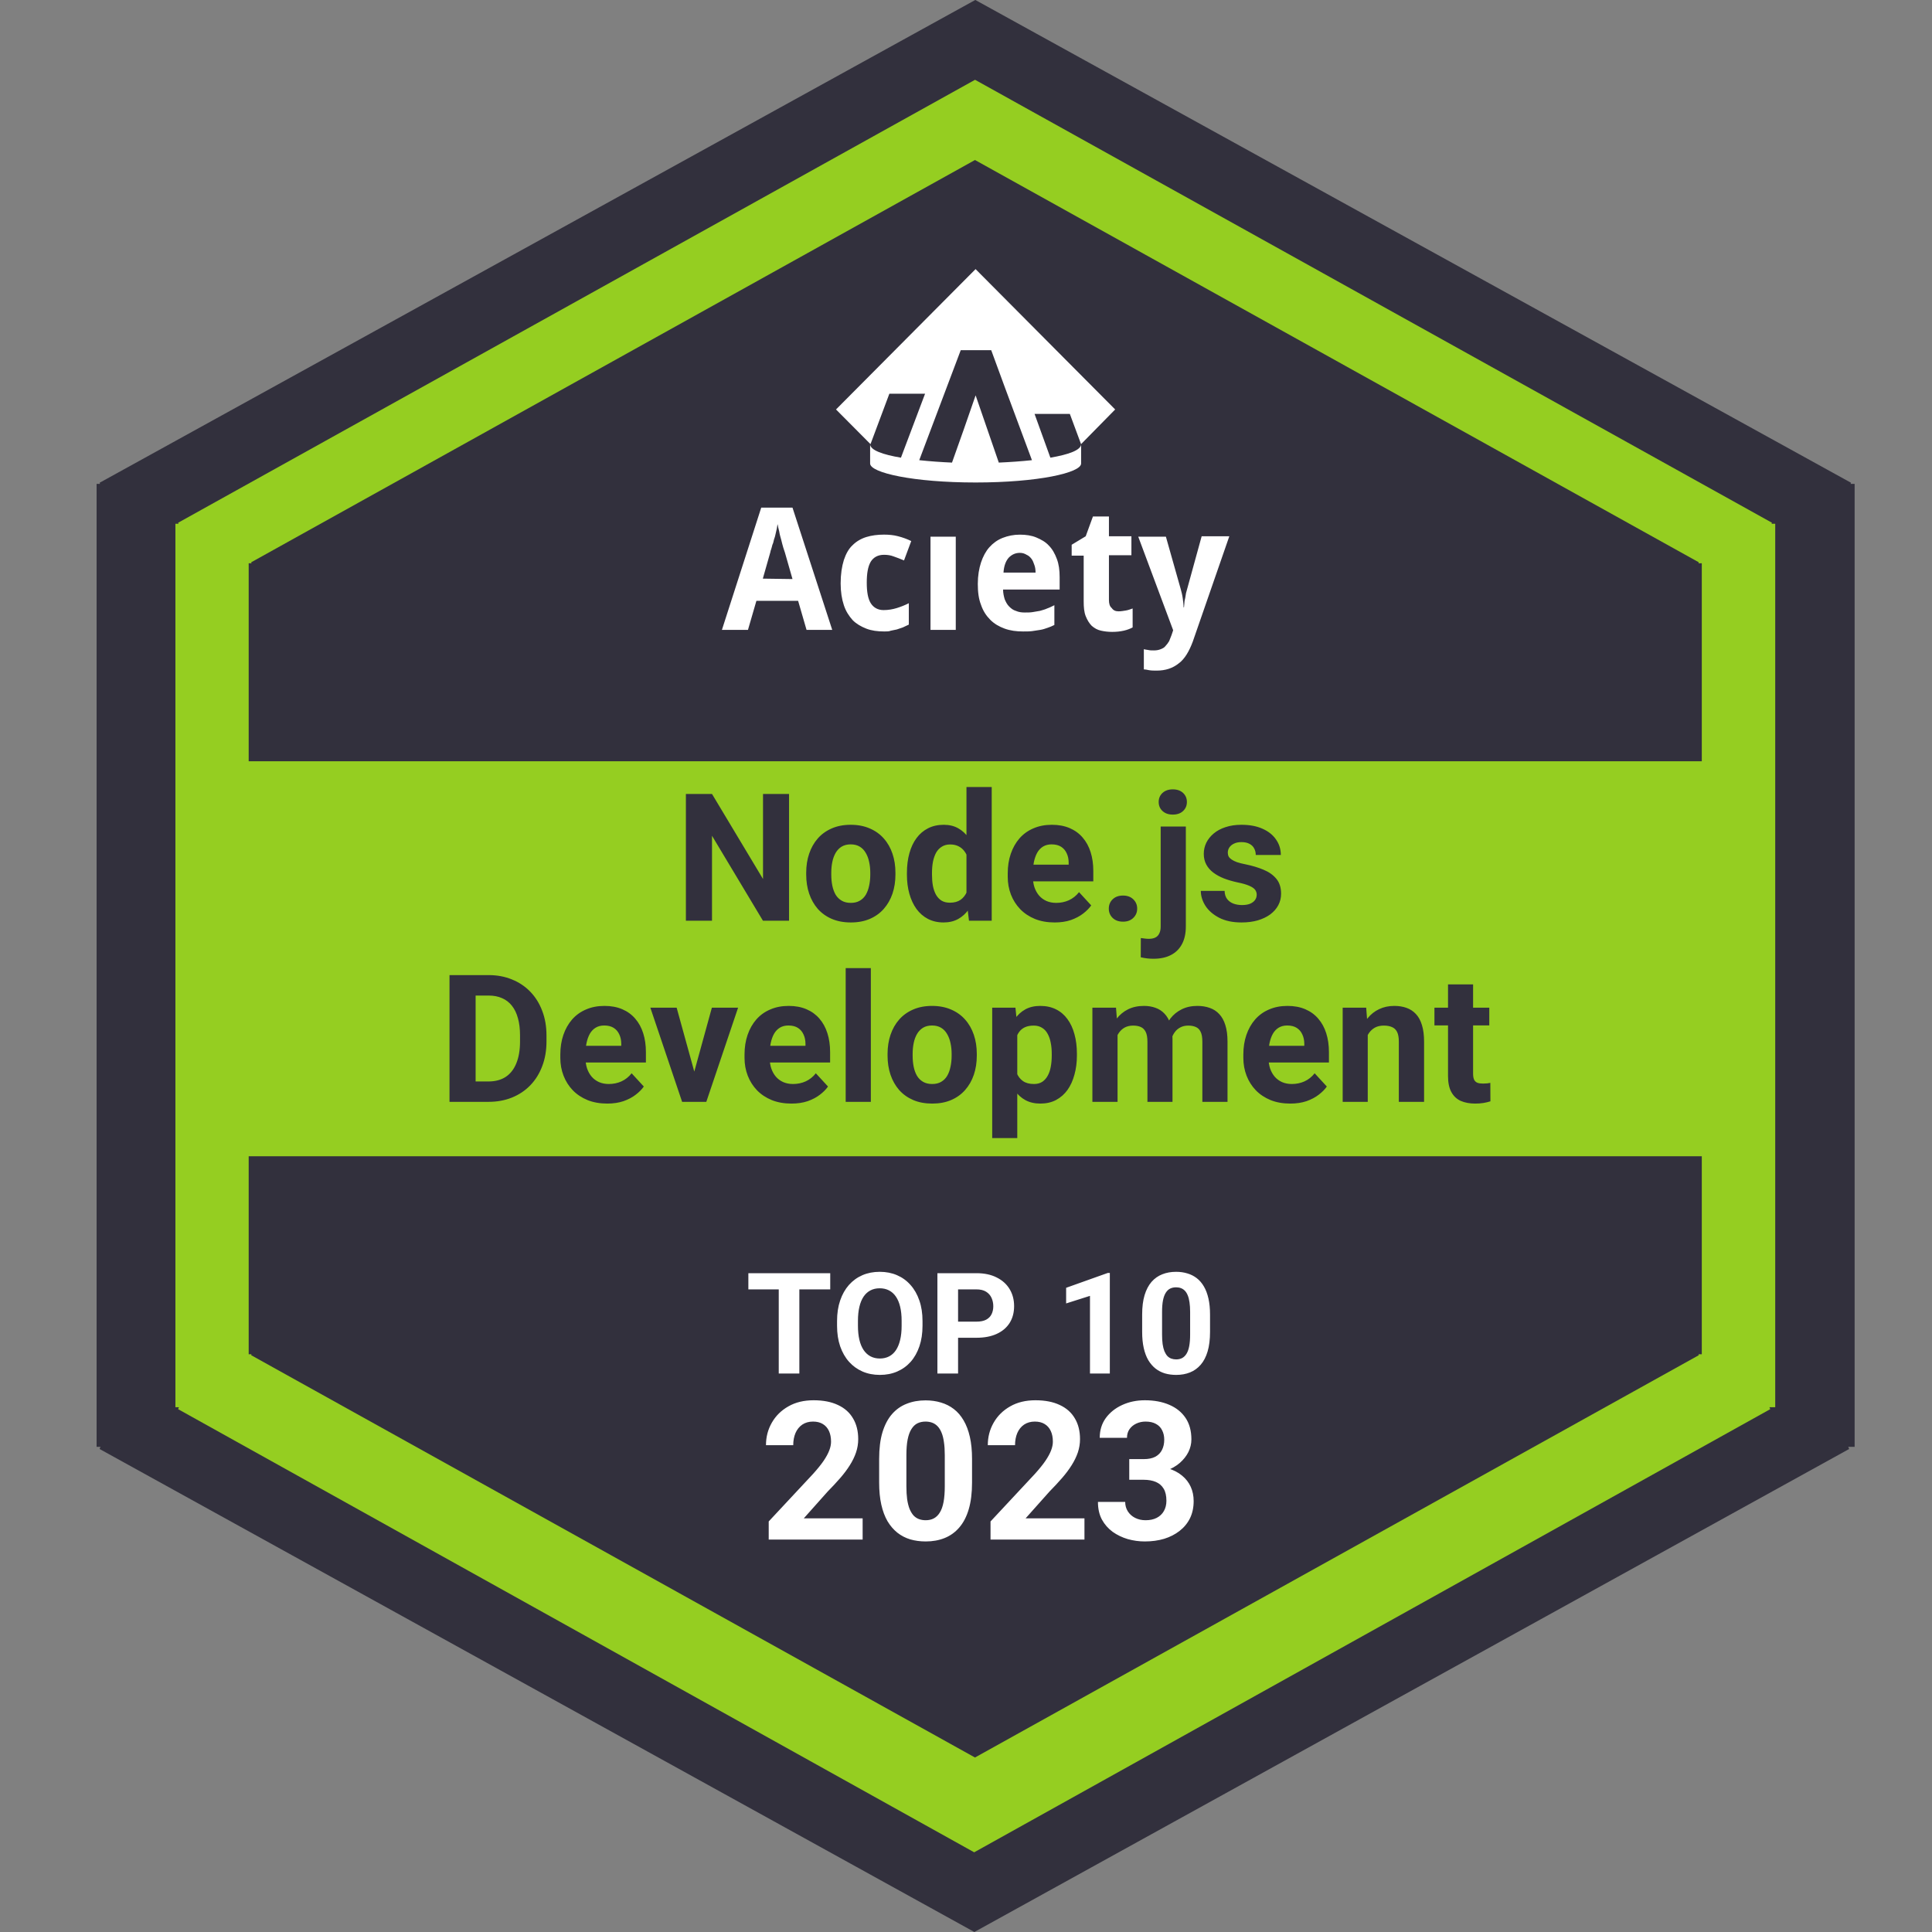 <svg width="128" height="128" viewBox="0 0 128 128" fill="none" xmlns="http://www.w3.org/2000/svg">
<rect x="0" y="0" width="128" height="128" fill="#808080" stroke="none"/>
<g clip-path="url(#clip0_11330_48636)">
<path d="M6.597 31.985L64.617 -0.003L122.637 31.985L122.606 32.059H122.874V95.858H122.451L122.511 95.999L64.554 128L6.597 95.999L6.657 95.857H6.4V32.059H6.628L6.597 31.985Z" fill="#32303D"/>
<path d="M11.801 34.633L64.599 5.286L117.397 34.633L117.369 34.7H117.613V93.231H117.228L117.283 93.361L64.542 122.72L11.801 93.361L11.856 93.231H11.622V34.701H11.829L11.801 34.634V34.633Z" fill="#95CE21"/>
<path d="M16.638 37.256L64.595 10.601L112.553 37.256L112.527 37.318H112.748V50.434H16.476V37.318H16.665L16.638 37.256ZM16.638 89.784L64.595 116.439L112.553 89.784L112.527 89.722H112.748V76.606H16.476V89.722H16.665L16.638 89.784Z" fill="#32303D"/>
<path d="M70.534 23.762L64.634 17.829L60.33 22.158L55.388 27.128L57.673 29.426L58.922 26.086H61.288L59.69 30.322C58.505 30.123 57.648 29.828 57.648 29.426V30.71C57.648 31.325 60.517 31.966 64.637 31.966C68.754 31.966 71.626 31.325 71.626 30.71V29.426C71.626 29.828 70.771 30.12 69.59 30.322L68.542 27.423H70.88L71.623 29.426L73.883 27.128L70.534 23.762ZM68.369 30.488C67.654 30.564 66.897 30.617 66.173 30.648L64.637 26.193L63.866 28.412L63.073 30.648C62.358 30.617 61.609 30.564 60.902 30.488L63.651 23.201H65.671L66.573 25.659L68.369 30.488Z" fill="white"/>
<path d="M53.435 41.73L52.877 39.805H50.114L49.555 41.73H47.829L50.433 33.633H52.505L55.137 41.73H53.435ZM52.505 38.364L52 36.599C51.972 36.546 51.947 36.411 51.894 36.279C51.84 36.119 51.812 35.959 51.76 35.771C51.706 35.583 51.653 35.397 51.625 35.209C51.572 35.021 51.544 34.861 51.519 34.728C51.491 34.81 51.491 34.917 51.466 35.023C51.438 35.13 51.413 35.265 51.385 35.372C51.357 35.507 51.332 35.613 51.279 35.745C51.251 35.88 51.226 35.987 51.173 36.094C51.145 36.201 51.12 36.307 51.092 36.389C51.064 36.47 51.039 36.524 51.039 36.577L50.539 38.336L52.505 38.364ZM58.589 41.836C58.137 41.836 57.74 41.783 57.394 41.648C57.047 41.513 56.729 41.328 56.492 41.086C56.251 40.819 56.039 40.499 55.908 40.097C55.774 39.696 55.695 39.215 55.695 38.653C55.695 38.038 55.776 37.529 55.908 37.102C56.042 36.701 56.226 36.355 56.492 36.114C56.732 35.872 57.05 35.687 57.394 35.58C57.74 35.473 58.137 35.42 58.564 35.42C58.883 35.42 59.201 35.448 59.495 35.526C59.813 35.608 60.106 35.715 60.372 35.847L59.894 37.13C59.654 37.024 59.416 36.942 59.204 36.864C58.992 36.782 58.779 36.757 58.567 36.757C58.168 36.757 57.877 36.917 57.69 37.212C57.503 37.532 57.425 37.987 57.425 38.603C57.425 39.218 57.506 39.67 57.69 39.965C57.877 40.26 58.168 40.42 58.539 40.42C58.858 40.42 59.151 40.367 59.416 40.285C59.682 40.204 59.947 40.097 60.212 39.965V41.381C60.078 41.434 59.947 41.516 59.813 41.569C59.679 41.623 59.548 41.651 59.413 41.704C59.279 41.732 59.148 41.758 59.014 41.786C58.911 41.836 58.751 41.836 58.589 41.836ZM63.322 41.73H61.648V35.557H63.322V41.73ZM67.785 41.836C67.333 41.836 66.936 41.783 66.562 41.648C66.19 41.513 65.872 41.328 65.606 41.061C65.341 40.794 65.129 40.474 64.995 40.072C64.836 39.67 64.782 39.218 64.782 38.681C64.782 38.145 64.864 37.667 64.995 37.265C65.129 36.864 65.313 36.518 65.553 36.251C65.794 35.984 66.084 35.771 66.431 35.636C66.777 35.501 67.148 35.422 67.573 35.422C67.973 35.422 68.344 35.476 68.663 35.611C68.981 35.745 69.274 35.906 69.487 36.144C69.727 36.386 69.886 36.678 70.017 37.026C70.151 37.375 70.204 37.774 70.204 38.229V39.058H66.456C66.456 39.299 66.509 39.513 66.562 39.698C66.643 39.886 66.721 40.047 66.855 40.179C66.989 40.313 67.121 40.42 67.308 40.474C67.495 40.555 67.679 40.58 67.892 40.58C68.079 40.58 68.263 40.58 68.422 40.552C68.582 40.524 68.741 40.499 68.9 40.471C69.059 40.417 69.219 40.389 69.378 40.311C69.537 40.257 69.696 40.176 69.855 40.097V41.406C69.696 41.488 69.562 41.541 69.403 41.595C69.244 41.648 69.109 41.701 68.925 41.73C68.766 41.758 68.579 41.783 68.394 41.811C68.21 41.836 68.023 41.836 67.785 41.836ZM67.573 36.628C67.28 36.628 67.042 36.734 66.83 36.948C66.643 37.161 66.512 37.482 66.484 37.937H68.609C68.609 37.749 68.582 37.563 68.528 37.428C68.475 37.268 68.422 37.133 68.341 37.026C68.26 36.92 68.154 36.813 68.023 36.76C67.892 36.681 67.757 36.628 67.573 36.628ZM74.11 40.502C74.269 40.502 74.428 40.474 74.587 40.448C74.747 40.423 74.881 40.367 75.04 40.313V41.569C74.881 41.651 74.694 41.73 74.456 41.783C74.216 41.836 73.978 41.864 73.685 41.864C73.42 41.864 73.18 41.836 72.942 41.783C72.702 41.73 72.517 41.623 72.33 41.463C72.171 41.302 72.037 41.089 71.931 40.822C71.825 40.555 71.797 40.235 71.797 39.833V36.813H71.001V36.091L71.931 35.529L72.409 34.22H73.47V35.529H74.959V36.785H73.47V39.752C73.47 39.993 73.523 40.179 73.657 40.285C73.763 40.448 73.923 40.502 74.11 40.502ZM75.412 35.557H77.244L78.227 39.032C78.28 39.221 78.333 39.434 78.361 39.648C78.389 39.861 78.415 40.049 78.415 40.235H78.442C78.442 40.153 78.47 40.047 78.47 39.94C78.47 39.833 78.498 39.726 78.523 39.62C78.551 39.513 78.551 39.406 78.576 39.299C78.604 39.193 78.629 39.111 78.657 39.004L79.613 35.529H81.445L79.026 42.505C78.786 43.145 78.496 43.654 78.096 43.949C77.697 44.269 77.219 44.429 76.635 44.429C76.448 44.429 76.289 44.429 76.129 44.401C75.995 44.373 75.864 44.348 75.783 44.348V43.011C75.864 43.039 75.942 43.039 76.076 43.064C76.183 43.092 76.317 43.092 76.448 43.092C76.635 43.092 76.766 43.064 76.9 43.011C77.034 42.957 77.141 42.904 77.219 42.797C77.3 42.715 77.378 42.609 77.459 42.477C77.512 42.342 77.565 42.21 77.618 42.075L77.725 41.755L75.412 35.557Z" fill="white"/>
<path d="M52.277 52.602V61H50.547L47.172 55.371V61H45.442V52.602H47.172L50.552 58.237V52.602H52.277ZM53.413 57.943V57.822C53.413 57.364 53.478 56.944 53.609 56.559C53.74 56.171 53.93 55.834 54.18 55.55C54.43 55.265 54.738 55.044 55.103 54.886C55.468 54.725 55.887 54.644 56.36 54.644C56.833 54.644 57.254 54.725 57.623 54.886C57.992 55.044 58.302 55.265 58.552 55.55C58.806 55.834 58.998 56.171 59.129 56.559C59.259 56.944 59.325 57.364 59.325 57.822V57.943C59.325 58.397 59.259 58.818 59.129 59.206C58.998 59.591 58.806 59.927 58.552 60.216C58.302 60.5 57.994 60.721 57.629 60.879C57.264 61.036 56.845 61.115 56.372 61.115C55.899 61.115 55.478 61.036 55.109 60.879C54.743 60.721 54.434 60.5 54.18 60.216C53.93 59.927 53.74 59.591 53.609 59.206C53.478 58.818 53.413 58.397 53.413 57.943ZM55.074 57.822V57.943C55.074 58.205 55.097 58.449 55.143 58.676C55.189 58.903 55.263 59.102 55.362 59.276C55.466 59.445 55.601 59.577 55.766 59.673C55.931 59.77 56.133 59.818 56.372 59.818C56.602 59.818 56.8 59.77 56.966 59.673C57.131 59.577 57.264 59.445 57.364 59.276C57.464 59.102 57.537 58.903 57.583 58.676C57.633 58.449 57.658 58.205 57.658 57.943V57.822C57.658 57.568 57.633 57.33 57.583 57.107C57.537 56.88 57.462 56.68 57.358 56.507C57.258 56.33 57.125 56.192 56.96 56.092C56.795 55.992 56.595 55.942 56.36 55.942C56.126 55.942 55.926 55.992 55.76 56.092C55.599 56.192 55.466 56.33 55.362 56.507C55.263 56.68 55.189 56.88 55.143 57.107C55.097 57.33 55.074 57.568 55.074 57.822ZM64.031 59.639V52.141H65.704V61H64.198L64.031 59.639ZM60.086 57.955V57.834C60.086 57.357 60.14 56.924 60.248 56.536C60.355 56.144 60.513 55.807 60.721 55.527C60.928 55.246 61.184 55.029 61.488 54.875C61.791 54.721 62.137 54.644 62.526 54.644C62.891 54.644 63.21 54.721 63.483 54.875C63.76 55.029 63.995 55.248 64.187 55.532C64.383 55.813 64.54 56.146 64.66 56.53C64.779 56.911 64.865 57.328 64.919 57.782V58.047C64.865 58.481 64.779 58.885 64.66 59.258C64.54 59.631 64.383 59.958 64.187 60.239C63.995 60.516 63.76 60.731 63.483 60.885C63.206 61.038 62.883 61.115 62.514 61.115C62.126 61.115 61.78 61.036 61.476 60.879C61.176 60.721 60.922 60.5 60.715 60.216C60.511 59.931 60.355 59.597 60.248 59.212C60.14 58.828 60.086 58.408 60.086 57.955ZM61.747 57.834V57.955C61.747 58.212 61.766 58.453 61.805 58.676C61.847 58.899 61.914 59.097 62.007 59.27C62.103 59.439 62.226 59.572 62.376 59.668C62.53 59.76 62.716 59.806 62.935 59.806C63.22 59.806 63.454 59.743 63.639 59.616C63.823 59.485 63.964 59.306 64.06 59.079C64.16 58.853 64.218 58.591 64.233 58.295V57.539C64.221 57.297 64.187 57.08 64.129 56.888C64.075 56.692 63.995 56.524 63.887 56.386C63.783 56.248 63.652 56.14 63.495 56.063C63.341 55.986 63.158 55.948 62.947 55.948C62.731 55.948 62.547 55.998 62.393 56.098C62.239 56.194 62.114 56.326 62.018 56.495C61.926 56.665 61.857 56.865 61.81 57.095C61.768 57.322 61.747 57.568 61.747 57.834ZM69.874 61.115C69.389 61.115 68.955 61.038 68.57 60.885C68.186 60.727 67.859 60.51 67.59 60.233C67.324 59.956 67.121 59.635 66.978 59.27C66.836 58.901 66.765 58.508 66.765 58.093V57.862C66.765 57.389 66.832 56.957 66.967 56.565C67.101 56.173 67.294 55.832 67.543 55.544C67.797 55.255 68.105 55.034 68.466 54.881C68.828 54.723 69.235 54.644 69.689 54.644C70.131 54.644 70.523 54.717 70.866 54.863C71.208 55.009 71.494 55.217 71.725 55.486C71.96 55.755 72.136 56.078 72.256 56.455C72.375 56.828 72.434 57.243 72.434 57.701V58.393H67.474V57.286H70.802V57.159C70.802 56.928 70.76 56.722 70.675 56.542C70.594 56.357 70.472 56.211 70.306 56.103C70.141 55.996 69.929 55.942 69.672 55.942C69.453 55.942 69.264 55.99 69.106 56.086C68.949 56.182 68.82 56.317 68.72 56.49C68.624 56.663 68.551 56.867 68.501 57.101C68.455 57.332 68.432 57.586 68.432 57.862V58.093C68.432 58.343 68.466 58.574 68.535 58.785C68.609 58.997 68.71 59.179 68.841 59.333C68.976 59.487 69.137 59.606 69.326 59.691C69.518 59.775 69.735 59.818 69.977 59.818C70.277 59.818 70.556 59.76 70.814 59.645C71.075 59.525 71.3 59.347 71.489 59.108L72.296 59.985C72.165 60.173 71.986 60.354 71.76 60.527C71.537 60.7 71.267 60.842 70.952 60.954C70.637 61.062 70.277 61.115 69.874 61.115ZM73.461 60.198C73.461 59.952 73.546 59.746 73.715 59.581C73.888 59.416 74.117 59.333 74.401 59.333C74.686 59.333 74.912 59.416 75.082 59.581C75.255 59.746 75.341 59.952 75.341 60.198C75.341 60.444 75.255 60.65 75.082 60.815C74.912 60.981 74.686 61.063 74.401 61.063C74.117 61.063 73.888 60.981 73.715 60.815C73.546 60.65 73.461 60.444 73.461 60.198ZM76.898 54.76H78.565V61.375C78.565 61.836 78.481 62.227 78.311 62.546C78.142 62.865 77.898 63.107 77.579 63.272C77.26 63.438 76.874 63.52 76.42 63.52C76.278 63.52 76.139 63.513 76.004 63.497C75.866 63.482 75.724 63.457 75.578 63.422L75.583 62.148C75.676 62.163 75.766 62.175 75.855 62.182C75.939 62.194 76.026 62.2 76.114 62.2C76.287 62.2 76.431 62.171 76.547 62.113C76.662 62.056 76.749 61.965 76.806 61.842C76.868 61.723 76.898 61.567 76.898 61.375V54.76ZM76.766 53.133C76.766 52.891 76.85 52.691 77.02 52.533C77.193 52.376 77.419 52.297 77.7 52.297C77.985 52.297 78.212 52.376 78.381 52.533C78.55 52.691 78.635 52.891 78.635 53.133C78.635 53.375 78.55 53.575 78.381 53.733C78.212 53.891 77.985 53.969 77.7 53.969C77.419 53.969 77.193 53.891 77.02 53.733C76.85 53.575 76.766 53.375 76.766 53.133ZM83.26 59.276C83.26 59.156 83.225 59.049 83.156 58.953C83.087 58.856 82.958 58.768 82.77 58.687C82.585 58.603 82.318 58.526 81.968 58.456C81.653 58.387 81.359 58.301 81.086 58.197C80.817 58.089 80.582 57.961 80.382 57.81C80.186 57.661 80.032 57.484 79.921 57.28C79.809 57.072 79.753 56.836 79.753 56.571C79.753 56.309 79.809 56.063 79.921 55.832C80.036 55.602 80.199 55.398 80.411 55.221C80.626 55.04 80.888 54.9 81.195 54.8C81.507 54.696 81.857 54.644 82.245 54.644C82.787 54.644 83.252 54.731 83.641 54.904C84.033 55.077 84.333 55.315 84.54 55.619C84.752 55.919 84.858 56.261 84.858 56.645H83.197C83.197 56.484 83.162 56.34 83.093 56.213C83.027 56.082 82.924 55.98 82.781 55.907C82.643 55.83 82.462 55.792 82.239 55.792C82.055 55.792 81.895 55.825 81.76 55.89C81.626 55.952 81.522 56.036 81.449 56.144C81.38 56.248 81.345 56.363 81.345 56.49C81.345 56.586 81.365 56.672 81.403 56.749C81.445 56.822 81.513 56.89 81.605 56.951C81.697 57.013 81.816 57.07 81.962 57.124C82.112 57.174 82.297 57.22 82.516 57.263C82.966 57.355 83.368 57.476 83.722 57.626C84.075 57.772 84.356 57.972 84.564 58.226C84.771 58.476 84.875 58.804 84.875 59.212C84.875 59.489 84.813 59.743 84.69 59.973C84.567 60.204 84.391 60.406 84.16 60.579C83.929 60.748 83.652 60.881 83.329 60.977C83.01 61.069 82.651 61.115 82.251 61.115C81.67 61.115 81.178 61.011 80.774 60.804C80.374 60.596 80.071 60.333 79.863 60.014C79.659 59.691 79.557 59.36 79.557 59.022H81.132C81.139 59.249 81.197 59.431 81.305 59.57C81.416 59.708 81.557 59.808 81.726 59.87C81.899 59.931 82.085 59.962 82.285 59.962C82.501 59.962 82.68 59.933 82.822 59.875C82.964 59.814 83.072 59.733 83.145 59.633C83.222 59.529 83.26 59.41 83.26 59.276Z" fill="#32303D"/>
<path d="M32.359 73H30.531L30.543 71.65H32.359C32.813 71.65 33.196 71.549 33.507 71.345C33.818 71.137 34.053 70.835 34.211 70.439C34.372 70.043 34.453 69.564 34.453 69.003V68.594C34.453 68.163 34.407 67.784 34.314 67.457C34.226 67.131 34.093 66.856 33.916 66.633C33.74 66.41 33.522 66.242 33.265 66.131C33.007 66.016 32.711 65.958 32.377 65.958H30.496V64.603H32.377C32.938 64.603 33.451 64.699 33.916 64.891C34.386 65.079 34.791 65.35 35.133 65.704C35.476 66.058 35.739 66.481 35.924 66.973C36.112 67.461 36.206 68.005 36.206 68.605V69.003C36.206 69.599 36.112 70.143 35.924 70.635C35.739 71.127 35.476 71.55 35.133 71.904C34.795 72.254 34.389 72.525 33.916 72.717C33.447 72.906 32.928 73 32.359 73ZM31.511 64.603V73H29.781V64.603H31.511ZM40.232 73.115C39.748 73.115 39.313 73.038 38.928 72.885C38.544 72.727 38.217 72.51 37.948 72.233C37.683 71.956 37.479 71.635 37.337 71.27C37.194 70.901 37.123 70.508 37.123 70.093V69.862C37.123 69.389 37.191 68.957 37.325 68.565C37.46 68.173 37.652 67.832 37.902 67.544C38.156 67.255 38.463 67.034 38.825 66.881C39.186 66.723 39.594 66.644 40.047 66.644C40.49 66.644 40.882 66.717 41.224 66.863C41.566 67.009 41.853 67.217 42.083 67.486C42.318 67.755 42.495 68.078 42.614 68.455C42.733 68.828 42.793 69.243 42.793 69.701V70.393H37.833V69.286H41.16V69.159C41.16 68.928 41.118 68.722 41.034 68.542C40.953 68.357 40.83 68.211 40.664 68.103C40.499 67.996 40.288 67.942 40.03 67.942C39.811 67.942 39.623 67.99 39.465 68.086C39.307 68.182 39.178 68.317 39.078 68.49C38.982 68.663 38.909 68.867 38.859 69.101C38.813 69.332 38.79 69.586 38.79 69.862V70.093C38.79 70.343 38.825 70.574 38.894 70.785C38.967 70.997 39.069 71.179 39.2 71.333C39.334 71.487 39.496 71.606 39.684 71.691C39.876 71.775 40.093 71.818 40.336 71.818C40.636 71.818 40.914 71.76 41.172 71.645C41.434 71.525 41.658 71.347 41.847 71.108L42.654 71.985C42.524 72.173 42.345 72.354 42.118 72.527C41.895 72.7 41.626 72.842 41.31 72.954C40.995 73.061 40.636 73.115 40.232 73.115ZM45.78 71.789L47.164 66.76H48.901L46.795 73H45.746L45.78 71.789ZM44.829 66.76L46.219 71.795L46.248 73H45.192L43.087 66.76H44.829ZM52.436 73.115C51.952 73.115 51.517 73.038 51.133 72.885C50.748 72.727 50.421 72.51 50.152 72.233C49.887 71.956 49.683 71.635 49.541 71.27C49.398 70.901 49.327 70.508 49.327 70.093V69.862C49.327 69.389 49.395 68.957 49.529 68.565C49.664 68.173 49.856 67.832 50.106 67.544C50.36 67.255 50.667 67.034 51.029 66.881C51.39 66.723 51.798 66.644 52.252 66.644C52.694 66.644 53.086 66.717 53.428 66.863C53.77 67.009 54.057 67.217 54.288 67.486C54.522 67.755 54.699 68.078 54.818 68.455C54.937 68.828 54.997 69.243 54.997 69.701V70.393H50.037V69.286H53.365V69.159C53.365 68.928 53.322 68.722 53.238 68.542C53.157 68.357 53.034 68.211 52.869 68.103C52.703 67.996 52.492 67.942 52.234 67.942C52.015 67.942 51.827 67.99 51.669 68.086C51.511 68.182 51.383 68.317 51.283 68.49C51.186 68.663 51.113 68.867 51.063 69.101C51.017 69.332 50.994 69.586 50.994 69.862V70.093C50.994 70.343 51.029 70.574 51.098 70.785C51.171 70.997 51.273 71.179 51.404 71.333C51.538 71.487 51.7 71.606 51.888 71.691C52.08 71.775 52.298 71.818 52.54 71.818C52.84 71.818 53.119 71.76 53.376 71.645C53.638 71.525 53.863 71.347 54.051 71.108L54.858 71.985C54.728 72.173 54.549 72.354 54.322 72.527C54.099 72.7 53.83 72.842 53.515 72.954C53.199 73.061 52.84 73.115 52.436 73.115ZM57.696 64.141V73H56.029V64.141H57.696ZM58.803 69.943V69.822C58.803 69.365 58.869 68.944 58.999 68.559C59.13 68.171 59.321 67.834 59.571 67.55C59.821 67.265 60.128 67.044 60.493 66.886C60.859 66.725 61.278 66.644 61.751 66.644C62.224 66.644 62.645 66.725 63.014 66.886C63.383 67.044 63.692 67.265 63.942 67.55C64.196 67.834 64.388 68.171 64.519 68.559C64.65 68.944 64.715 69.365 64.715 69.822V69.943C64.715 70.397 64.65 70.818 64.519 71.206C64.388 71.591 64.196 71.927 63.942 72.216C63.692 72.5 63.385 72.721 63.02 72.879C62.654 73.037 62.235 73.115 61.762 73.115C61.289 73.115 60.868 73.037 60.499 72.879C60.134 72.721 59.824 72.5 59.571 72.216C59.321 71.927 59.13 71.591 58.999 71.206C58.869 70.818 58.803 70.397 58.803 69.943ZM60.465 69.822V69.943C60.465 70.205 60.488 70.449 60.534 70.676C60.58 70.903 60.653 71.103 60.753 71.275C60.857 71.445 60.991 71.577 61.157 71.674C61.322 71.77 61.524 71.818 61.762 71.818C61.993 71.818 62.191 71.77 62.356 71.674C62.522 71.577 62.654 71.445 62.754 71.275C62.854 71.103 62.927 70.903 62.973 70.676C63.023 70.449 63.048 70.205 63.048 69.943V69.822C63.048 69.568 63.023 69.33 62.973 69.107C62.927 68.88 62.852 68.68 62.748 68.507C62.648 68.33 62.516 68.192 62.35 68.092C62.185 67.992 61.985 67.942 61.751 67.942C61.516 67.942 61.316 67.992 61.151 68.092C60.989 68.192 60.857 68.33 60.753 68.507C60.653 68.68 60.58 68.88 60.534 69.107C60.488 69.33 60.465 69.568 60.465 69.822ZM67.397 67.959V75.399H65.736V66.76H67.276L67.397 67.959ZM71.348 69.811V69.932C71.348 70.385 71.294 70.806 71.186 71.195C71.082 71.583 70.929 71.921 70.725 72.21C70.521 72.494 70.267 72.717 69.964 72.879C69.664 73.037 69.318 73.115 68.925 73.115C68.545 73.115 68.214 73.038 67.933 72.885C67.653 72.731 67.416 72.516 67.224 72.239C67.036 71.958 66.884 71.633 66.768 71.264C66.653 70.895 66.565 70.499 66.503 70.076V69.759C66.565 69.305 66.653 68.89 66.768 68.513C66.884 68.132 67.036 67.803 67.224 67.527C67.416 67.246 67.651 67.029 67.928 66.875C68.208 66.721 68.537 66.644 68.914 66.644C69.31 66.644 69.658 66.719 69.958 66.869C70.262 67.019 70.515 67.234 70.719 67.515C70.927 67.796 71.082 68.13 71.186 68.519C71.294 68.907 71.348 69.338 71.348 69.811ZM69.681 69.932V69.811C69.681 69.545 69.658 69.301 69.612 69.078C69.57 68.851 69.5 68.653 69.404 68.484C69.312 68.315 69.189 68.184 69.035 68.092C68.885 67.996 68.703 67.948 68.487 67.948C68.26 67.948 68.066 67.984 67.905 68.057C67.747 68.13 67.618 68.236 67.518 68.374C67.418 68.513 67.343 68.678 67.293 68.87C67.243 69.063 67.213 69.28 67.201 69.522V70.324C67.22 70.608 67.274 70.864 67.362 71.091C67.451 71.314 67.587 71.491 67.772 71.622C67.957 71.752 68.199 71.818 68.499 71.818C68.718 71.818 68.902 71.77 69.052 71.674C69.202 71.573 69.323 71.437 69.416 71.264C69.512 71.091 69.579 70.891 69.618 70.664C69.66 70.437 69.681 70.193 69.681 69.932ZM74.041 68.051V73H72.374V66.76H73.938L74.041 68.051ZM73.811 69.661H73.349C73.349 69.226 73.401 68.826 73.505 68.461C73.613 68.092 73.768 67.773 73.972 67.504C74.18 67.231 74.435 67.019 74.739 66.869C75.043 66.719 75.395 66.644 75.795 66.644C76.072 66.644 76.325 66.686 76.556 66.771C76.787 66.852 76.985 66.981 77.15 67.157C77.319 67.331 77.45 67.557 77.542 67.838C77.635 68.115 77.681 68.448 77.681 68.836V73H76.02V69.02C76.02 68.736 75.981 68.517 75.904 68.363C75.827 68.209 75.718 68.101 75.576 68.04C75.437 67.978 75.27 67.948 75.074 67.948C74.858 67.948 74.67 67.992 74.508 68.08C74.351 68.169 74.22 68.292 74.116 68.449C74.013 68.603 73.936 68.784 73.886 68.992C73.836 69.199 73.811 69.422 73.811 69.661ZM77.525 69.47L76.931 69.545C76.931 69.138 76.981 68.759 77.081 68.409C77.185 68.059 77.337 67.751 77.536 67.486C77.74 67.221 77.992 67.015 78.292 66.869C78.592 66.719 78.938 66.644 79.33 66.644C79.63 66.644 79.903 66.688 80.149 66.777C80.395 66.861 80.605 66.998 80.778 67.186C80.955 67.371 81.089 67.613 81.181 67.913C81.278 68.213 81.326 68.58 81.326 69.015V73H79.659V69.015C79.659 68.726 79.62 68.507 79.543 68.357C79.471 68.203 79.363 68.098 79.221 68.04C79.082 67.978 78.917 67.948 78.725 67.948C78.525 67.948 78.35 67.988 78.2 68.069C78.05 68.146 77.925 68.253 77.825 68.392C77.725 68.53 77.65 68.692 77.6 68.876C77.55 69.057 77.525 69.255 77.525 69.47ZM85.484 73.115C85 73.115 84.565 73.038 84.181 72.885C83.796 72.727 83.469 72.51 83.2 72.233C82.935 71.956 82.731 71.635 82.589 71.27C82.447 70.901 82.375 70.508 82.375 70.093V69.862C82.375 69.389 82.443 68.957 82.577 68.565C82.712 68.173 82.904 67.832 83.154 67.544C83.408 67.255 83.715 67.034 84.077 66.881C84.438 66.723 84.846 66.644 85.299 66.644C85.742 66.644 86.134 66.717 86.476 66.863C86.818 67.009 87.105 67.217 87.335 67.486C87.57 67.755 87.747 68.078 87.866 68.455C87.985 68.828 88.045 69.243 88.045 69.701V70.393H83.085V69.286H86.413V69.159C86.413 68.928 86.37 68.722 86.286 68.542C86.205 68.357 86.082 68.211 85.917 68.103C85.751 67.996 85.54 67.942 85.282 67.942C85.063 67.942 84.875 67.99 84.717 68.086C84.559 68.182 84.431 68.317 84.331 68.49C84.234 68.663 84.161 68.867 84.111 69.101C84.065 69.332 84.042 69.586 84.042 69.862V70.093C84.042 70.343 84.077 70.574 84.146 70.785C84.219 70.997 84.321 71.179 84.452 71.333C84.586 71.487 84.748 71.606 84.936 71.691C85.128 71.775 85.346 71.818 85.588 71.818C85.888 71.818 86.167 71.76 86.424 71.645C86.686 71.525 86.911 71.347 87.099 71.108L87.906 71.985C87.776 72.173 87.597 72.354 87.37 72.527C87.147 72.7 86.878 72.842 86.563 72.954C86.247 73.061 85.888 73.115 85.484 73.115ZM90.617 68.092V73H88.956V66.76H90.513L90.617 68.092ZM90.375 69.661H89.925C89.925 69.199 89.985 68.784 90.104 68.415C90.223 68.042 90.39 67.725 90.606 67.463C90.821 67.198 91.077 66.996 91.373 66.858C91.673 66.715 92.007 66.644 92.376 66.644C92.669 66.644 92.936 66.686 93.178 66.771C93.42 66.856 93.628 66.99 93.801 67.175C93.978 67.359 94.112 67.603 94.205 67.907C94.301 68.211 94.349 68.582 94.349 69.02V73H92.676V69.015C92.676 68.738 92.638 68.522 92.561 68.369C92.484 68.215 92.371 68.107 92.221 68.046C92.075 67.98 91.894 67.948 91.678 67.948C91.455 67.948 91.261 67.992 91.096 68.08C90.934 68.169 90.8 68.292 90.692 68.449C90.588 68.603 90.51 68.784 90.456 68.992C90.402 69.199 90.375 69.422 90.375 69.661ZM98.669 66.76V67.936H95.035V66.76H98.669ZM95.935 65.22H97.596V71.12C97.596 71.3 97.619 71.439 97.665 71.535C97.715 71.631 97.788 71.698 97.884 71.737C97.981 71.772 98.102 71.789 98.248 71.789C98.352 71.789 98.444 71.785 98.525 71.777C98.609 71.766 98.68 71.754 98.738 71.743L98.744 72.965C98.601 73.011 98.448 73.048 98.282 73.075C98.117 73.102 97.934 73.115 97.734 73.115C97.369 73.115 97.05 73.056 96.777 72.937C96.508 72.814 96.3 72.617 96.154 72.348C96.008 72.079 95.935 71.725 95.935 71.287V65.22Z" fill="#32303D"/>
<path d="M52.959 84.352V91H51.594V84.352H52.959ZM55.005 84.352V85.425H49.581V84.352H55.005ZM61.119 87.521V87.836C61.119 88.341 61.05 88.795 60.913 89.196C60.776 89.598 60.583 89.941 60.334 90.224C60.084 90.504 59.786 90.718 59.439 90.868C59.095 91.017 58.713 91.091 58.293 91.091C57.876 91.091 57.493 91.017 57.147 90.868C56.803 90.718 56.504 90.504 56.252 90.224C55.999 89.941 55.803 89.598 55.663 89.196C55.526 88.795 55.457 88.341 55.457 87.836V87.521C55.457 87.012 55.526 86.559 55.663 86.16C55.8 85.758 55.993 85.416 56.242 85.133C56.495 84.85 56.793 84.633 57.137 84.484C57.484 84.335 57.866 84.261 58.283 84.261C58.703 84.261 59.086 84.335 59.429 84.484C59.776 84.633 60.075 84.85 60.324 85.133C60.577 85.416 60.772 85.758 60.909 86.16C61.049 86.559 61.119 87.012 61.119 87.521ZM59.735 87.836V87.512C59.735 87.159 59.703 86.848 59.639 86.58C59.576 86.312 59.481 86.087 59.356 85.904C59.232 85.722 59.08 85.585 58.9 85.493C58.72 85.399 58.515 85.352 58.283 85.352C58.052 85.352 57.847 85.399 57.667 85.493C57.49 85.585 57.34 85.722 57.215 85.904C57.093 86.087 57 86.312 56.937 86.58C56.873 86.848 56.841 87.159 56.841 87.512V87.836C56.841 88.186 56.873 88.496 56.937 88.767C57 89.035 57.095 89.262 57.22 89.448C57.344 89.63 57.497 89.769 57.676 89.863C57.856 89.957 58.061 90.005 58.293 90.005C58.524 90.005 58.729 89.957 58.909 89.863C59.089 89.769 59.239 89.63 59.361 89.448C59.483 89.262 59.576 89.035 59.639 88.767C59.703 88.496 59.735 88.186 59.735 87.836ZM64.694 88.63H63V87.562H64.694C64.956 87.562 65.169 87.519 65.333 87.434C65.498 87.346 65.618 87.224 65.694 87.069C65.77 86.913 65.808 86.738 65.808 86.544C65.808 86.346 65.77 86.162 65.694 85.991C65.618 85.821 65.498 85.684 65.333 85.58C65.169 85.477 64.956 85.425 64.694 85.425H63.475V91H62.105V84.352H64.694C65.215 84.352 65.66 84.446 66.032 84.635C66.406 84.821 66.692 85.078 66.89 85.407C67.088 85.735 67.187 86.111 67.187 86.534C67.187 86.964 67.088 87.335 66.89 87.649C66.692 87.962 66.406 88.204 66.032 88.375C65.66 88.545 65.215 88.63 64.694 88.63ZM73.529 84.338V91H72.214V85.854L70.634 86.356V85.32L73.388 84.338H73.529ZM80.168 87.091V88.242C80.168 88.741 80.115 89.172 80.008 89.534C79.902 89.894 79.748 90.189 79.547 90.42C79.349 90.648 79.113 90.817 78.84 90.927C78.566 91.037 78.261 91.091 77.926 91.091C77.658 91.091 77.409 91.058 77.177 90.991C76.946 90.921 76.738 90.813 76.552 90.667C76.369 90.521 76.211 90.336 76.077 90.114C75.946 89.889 75.846 89.621 75.776 89.311C75.706 89 75.671 88.644 75.671 88.242V87.091C75.671 86.592 75.724 86.165 75.831 85.808C75.94 85.449 76.094 85.156 76.292 84.927C76.493 84.699 76.73 84.531 77.004 84.425C77.278 84.315 77.582 84.261 77.917 84.261C78.185 84.261 78.433 84.296 78.661 84.366C78.893 84.433 79.101 84.538 79.287 84.681C79.473 84.824 79.631 85.008 79.762 85.233C79.893 85.455 79.993 85.722 80.063 86.032C80.133 86.34 80.168 86.693 80.168 87.091ZM78.849 88.416V86.913C78.849 86.673 78.835 86.463 78.808 86.283C78.783 86.104 78.745 85.952 78.693 85.827C78.642 85.699 78.578 85.595 78.502 85.516C78.425 85.437 78.339 85.379 78.241 85.343C78.144 85.306 78.036 85.288 77.917 85.288C77.768 85.288 77.636 85.317 77.52 85.375C77.407 85.433 77.311 85.525 77.232 85.653C77.153 85.778 77.092 85.945 77.05 86.156C77.01 86.362 76.99 86.615 76.99 86.913V88.416C76.99 88.656 77.002 88.868 77.027 89.05C77.054 89.233 77.094 89.39 77.145 89.521C77.2 89.648 77.264 89.754 77.337 89.836C77.413 89.915 77.5 89.973 77.597 90.009C77.698 90.046 77.808 90.064 77.926 90.064C78.072 90.064 78.202 90.035 78.314 89.977C78.43 89.916 78.528 89.822 78.607 89.694C78.689 89.563 78.75 89.393 78.789 89.183C78.829 88.973 78.849 88.717 78.849 88.416Z" fill="white"/>
<path d="M57.152 100.594V102H50.929V100.8L53.872 97.645C54.168 97.316 54.401 97.026 54.572 96.776C54.743 96.522 54.865 96.295 54.94 96.096C55.02 95.891 55.059 95.698 55.059 95.514C55.059 95.24 55.013 95.004 54.922 94.808C54.83 94.608 54.695 94.454 54.516 94.346C54.341 94.238 54.124 94.183 53.866 94.183C53.591 94.183 53.353 94.25 53.154 94.383C52.958 94.517 52.808 94.702 52.704 94.94C52.604 95.177 52.554 95.446 52.554 95.746H50.748C50.748 95.204 50.877 94.708 51.135 94.258C51.394 93.805 51.758 93.444 52.229 93.178C52.699 92.907 53.258 92.771 53.903 92.771C54.541 92.771 55.078 92.876 55.515 93.084C55.957 93.288 56.29 93.584 56.515 93.971C56.744 94.354 56.859 94.812 56.859 95.346C56.859 95.646 56.811 95.939 56.715 96.227C56.619 96.51 56.482 96.793 56.303 97.076C56.128 97.356 55.915 97.639 55.665 97.926C55.415 98.214 55.138 98.511 54.834 98.82L53.253 100.594H57.152ZM64.4 96.652V98.226C64.4 98.909 64.327 99.499 64.181 99.994C64.036 100.486 63.825 100.89 63.55 101.206C63.28 101.519 62.957 101.75 62.582 101.9C62.207 102.05 61.791 102.125 61.332 102.125C60.966 102.125 60.624 102.079 60.308 101.988C59.991 101.892 59.706 101.744 59.452 101.544C59.202 101.344 58.985 101.092 58.802 100.788C58.623 100.48 58.485 100.113 58.389 99.688C58.294 99.263 58.246 98.776 58.246 98.226V96.652C58.246 95.968 58.319 95.383 58.464 94.896C58.614 94.404 58.825 94.002 59.096 93.69C59.37 93.377 59.695 93.148 60.07 93.003C60.445 92.853 60.862 92.778 61.32 92.778C61.686 92.778 62.026 92.826 62.338 92.921C62.655 93.013 62.94 93.157 63.194 93.353C63.448 93.548 63.665 93.8 63.844 94.109C64.023 94.413 64.161 94.777 64.257 95.202C64.352 95.623 64.4 96.106 64.4 96.652ZM62.594 98.463V96.408C62.594 96.079 62.576 95.791 62.538 95.546C62.505 95.3 62.453 95.092 62.382 94.921C62.311 94.746 62.224 94.604 62.12 94.496C62.016 94.388 61.897 94.308 61.763 94.258C61.63 94.209 61.482 94.183 61.32 94.183C61.116 94.183 60.934 94.223 60.776 94.302C60.622 94.381 60.491 94.508 60.383 94.683C60.274 94.854 60.191 95.083 60.133 95.371C60.078 95.654 60.051 96 60.051 96.408V98.463C60.051 98.793 60.068 99.082 60.101 99.332C60.139 99.582 60.193 99.796 60.264 99.976C60.339 100.151 60.426 100.294 60.526 100.407C60.63 100.515 60.749 100.594 60.883 100.644C61.02 100.694 61.17 100.719 61.332 100.719C61.532 100.719 61.709 100.68 61.863 100.6C62.022 100.517 62.155 100.388 62.263 100.213C62.376 100.034 62.459 99.801 62.513 99.513C62.567 99.226 62.594 98.876 62.594 98.463ZM71.848 100.594V102H65.625V100.8L68.568 97.645C68.864 97.316 69.097 97.026 69.267 96.776C69.438 96.522 69.561 96.295 69.636 96.096C69.715 95.891 69.755 95.698 69.755 95.514C69.755 95.24 69.709 95.004 69.617 94.808C69.526 94.608 69.39 94.454 69.211 94.346C69.036 94.238 68.82 94.183 68.561 94.183C68.287 94.183 68.049 94.25 67.849 94.383C67.653 94.517 67.503 94.702 67.399 94.94C67.299 95.177 67.249 95.446 67.249 95.746H65.444C65.444 95.204 65.573 94.708 65.831 94.258C66.089 93.805 66.454 93.444 66.924 93.178C67.395 92.907 67.953 92.771 68.599 92.771C69.236 92.771 69.774 92.876 70.211 93.084C70.653 93.288 70.986 93.584 71.211 93.971C71.44 94.354 71.554 94.812 71.554 95.346C71.554 95.646 71.506 95.939 71.411 96.227C71.315 96.51 71.177 96.793 70.998 97.076C70.823 97.356 70.611 97.639 70.361 97.926C70.111 98.214 69.834 98.511 69.53 98.82L67.949 100.594H71.848ZM74.816 96.67H75.778C76.086 96.67 76.34 96.618 76.54 96.514C76.74 96.406 76.888 96.256 76.984 96.064C77.084 95.868 77.134 95.641 77.134 95.383C77.134 95.15 77.088 94.944 76.996 94.765C76.909 94.581 76.774 94.44 76.59 94.34C76.407 94.236 76.176 94.183 75.897 94.183C75.676 94.183 75.472 94.227 75.284 94.315C75.097 94.402 74.947 94.525 74.835 94.683C74.722 94.842 74.666 95.033 74.666 95.258H72.86C72.86 94.758 72.993 94.323 73.26 93.952C73.531 93.582 73.893 93.292 74.347 93.084C74.801 92.876 75.301 92.771 75.847 92.771C76.463 92.771 77.003 92.871 77.465 93.071C77.927 93.267 78.288 93.557 78.546 93.94C78.804 94.323 78.933 94.798 78.933 95.364C78.933 95.652 78.867 95.931 78.734 96.202C78.6 96.468 78.409 96.71 78.159 96.927C77.913 97.139 77.613 97.31 77.259 97.439C76.905 97.564 76.507 97.626 76.066 97.626H74.816V96.67ZM74.816 98.039V97.108H76.066C76.561 97.108 76.996 97.164 77.371 97.276C77.746 97.389 78.061 97.551 78.315 97.764C78.569 97.972 78.761 98.22 78.89 98.507C79.019 98.79 79.083 99.105 79.083 99.451C79.083 99.876 79.002 100.255 78.84 100.588C78.677 100.917 78.448 101.196 78.152 101.425C77.861 101.654 77.519 101.829 77.128 101.95C76.736 102.067 76.309 102.125 75.847 102.125C75.464 102.125 75.087 102.073 74.716 101.969C74.349 101.86 74.016 101.7 73.716 101.488C73.421 101.271 73.183 101 73.004 100.675C72.829 100.346 72.742 99.957 72.742 99.507H74.547C74.547 99.74 74.606 99.948 74.722 100.132C74.839 100.315 74.999 100.459 75.203 100.563C75.412 100.667 75.643 100.719 75.897 100.719C76.184 100.719 76.43 100.667 76.634 100.563C76.842 100.455 77.001 100.305 77.109 100.113C77.221 99.917 77.278 99.69 77.278 99.432C77.278 99.099 77.217 98.832 77.097 98.632C76.976 98.428 76.803 98.278 76.578 98.182C76.353 98.087 76.086 98.039 75.778 98.039H74.816Z" fill="white"/>
</g>
<defs>
<clipPath id="clip0_11330_48636">
<rect width="128" height="128" fill="white"/>
</clipPath>
</defs>
</svg>
